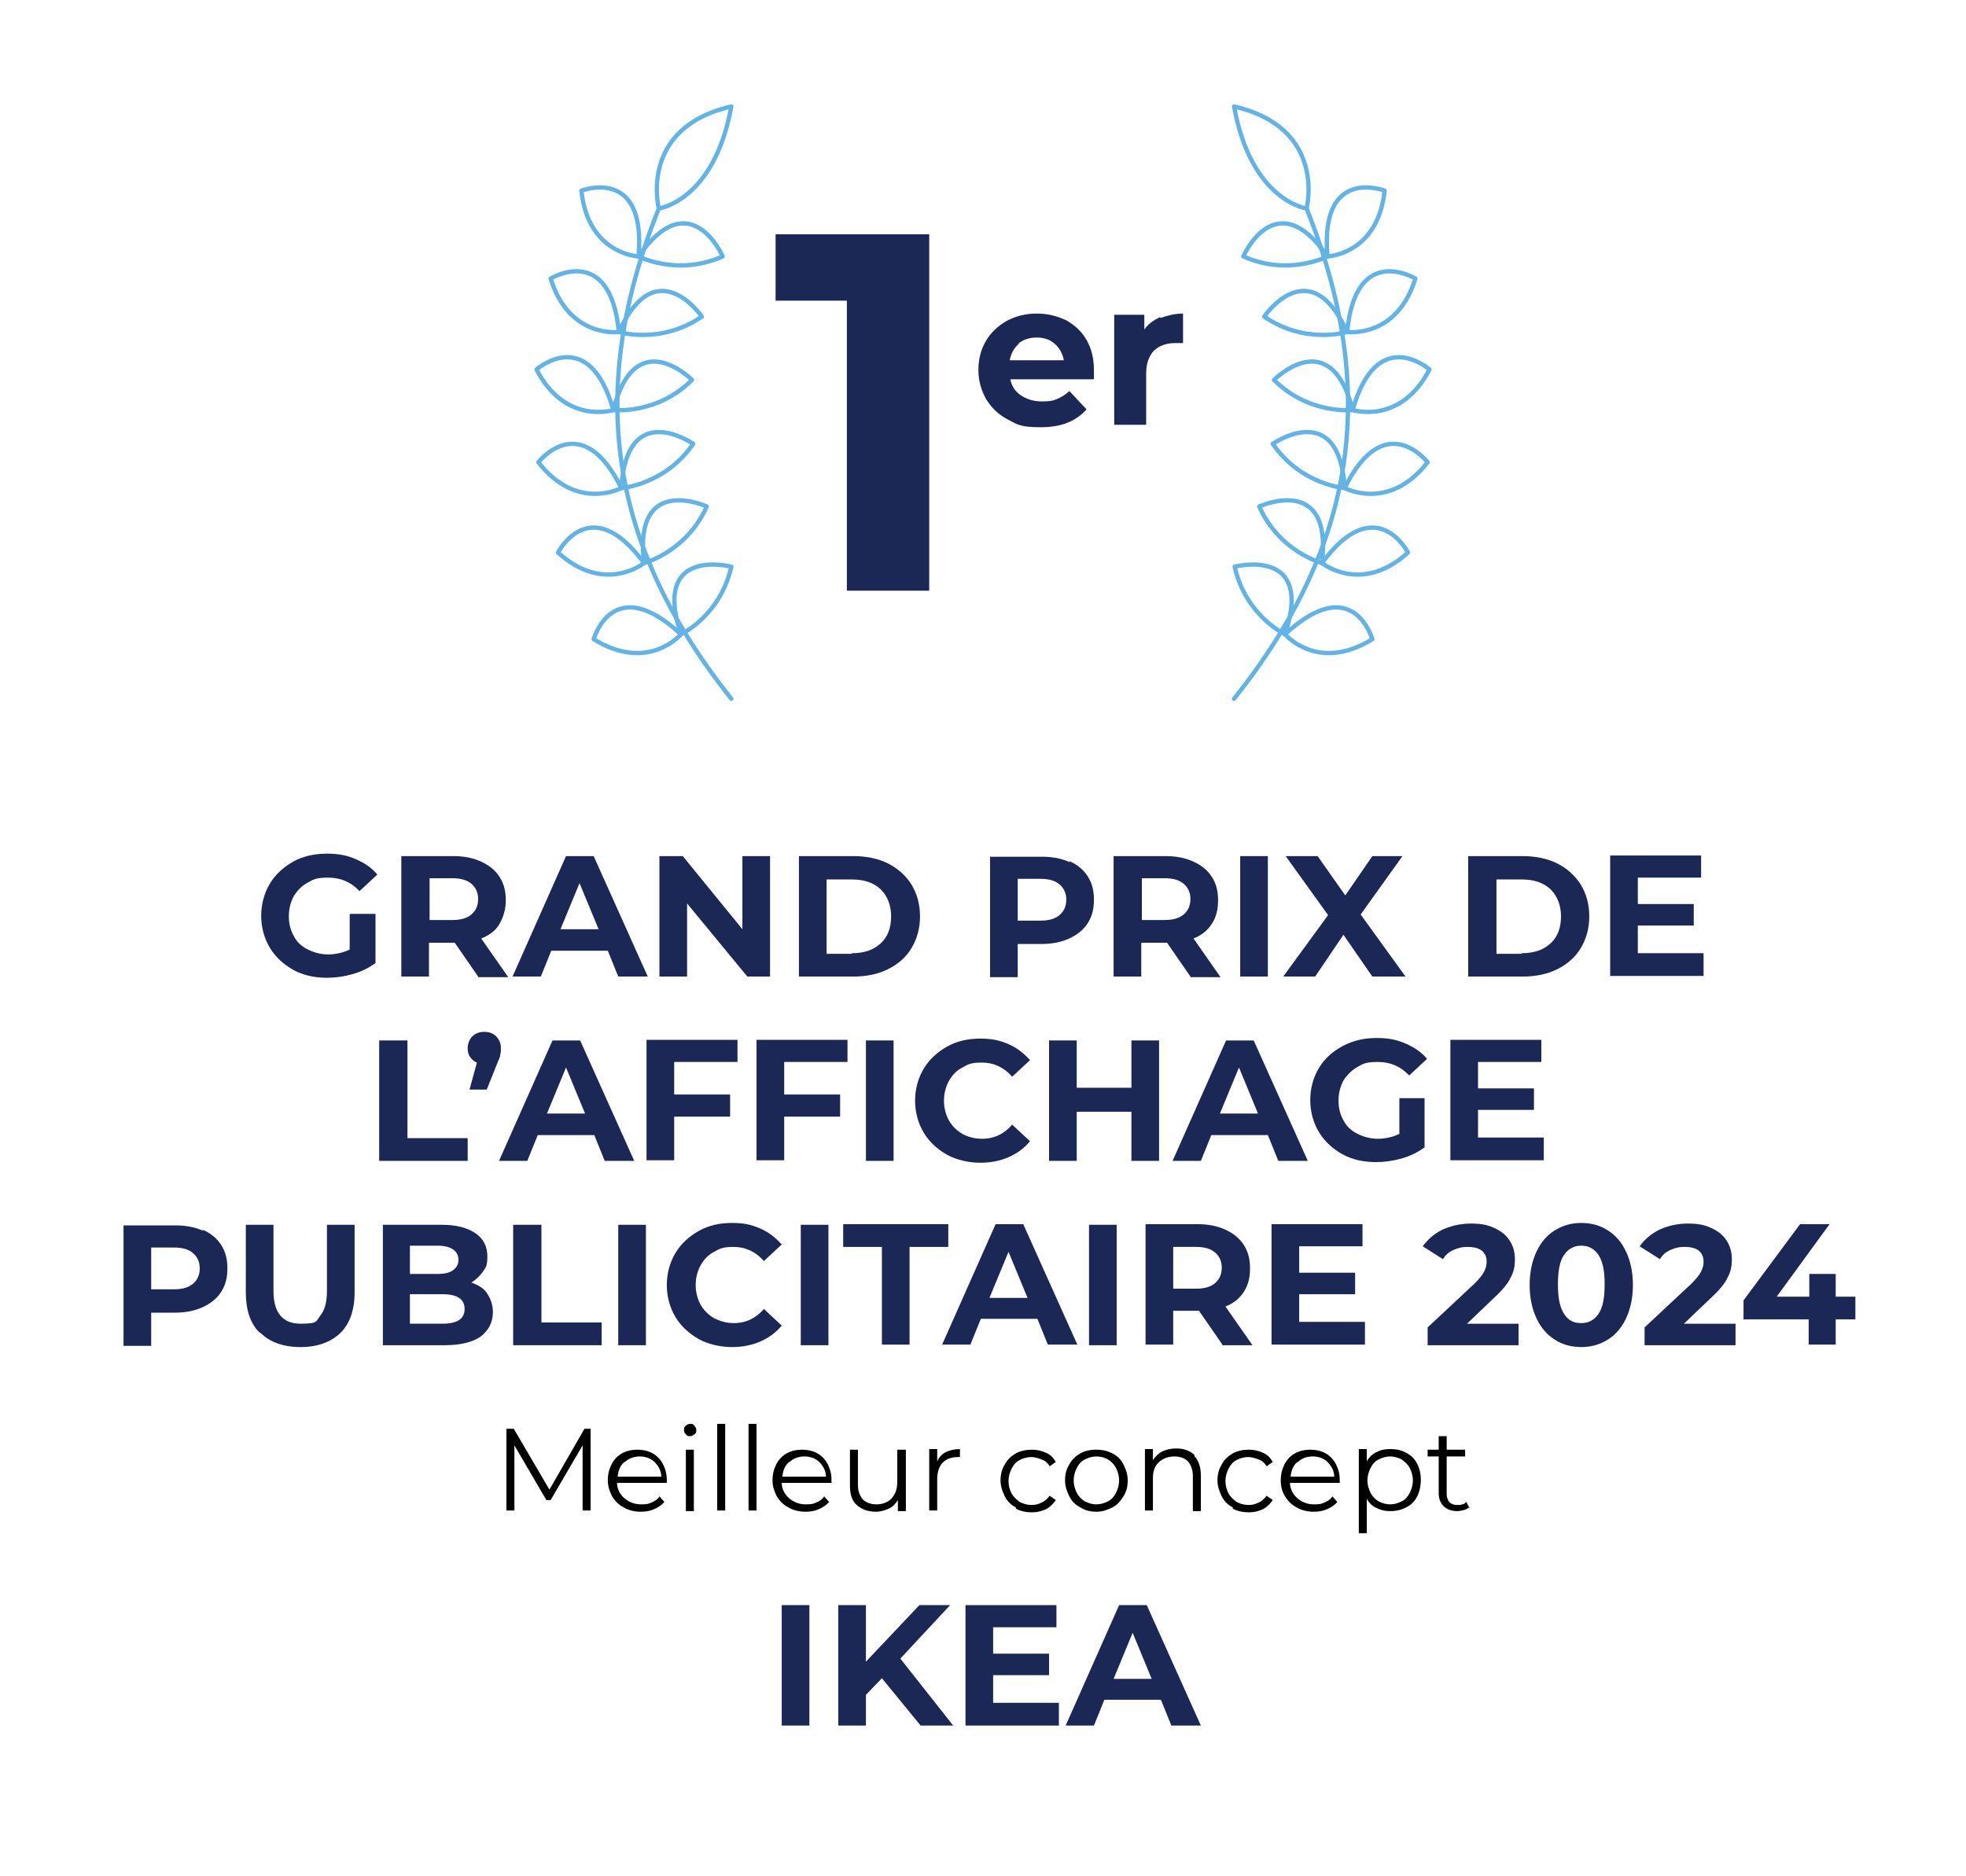 <svg xmlns="http://www.w3.org/2000/svg" id="a" width="4.4in" height="4.2in" viewBox="0 0 319.9 305.1"><defs><style>      .st0 {        fill: #010101;      }      .st1 {        fill: none;        stroke: #61b4e5;        stroke-linecap: round;        stroke-linejoin: round;        stroke-width: .7px;      }      .st2 {        fill: #1b2755;      }    </style></defs><g><path class="st2" d="M57,148.6h4.1v8c-1.1.8-2.3,1.4-3.7,1.8-1.4.4-2.8.6-4.2.6-2,0-3.9-.4-5.5-1.3s-2.9-2.1-3.8-3.6-1.4-3.3-1.4-5.2.5-3.7,1.4-5.2,2.2-2.7,3.8-3.6c1.6-.9,3.5-1.3,5.5-1.3s3.3.3,4.7.9c1.4.6,2.6,1.4,3.5,2.5l-2.9,2.7c-1.4-1.5-3.1-2.2-5.1-2.2s-2.4.3-3.3.8c-1,.5-1.7,1.3-2.3,2.2-.5,1-.8,2-.8,3.3s.3,2.3.8,3.2c.5,1,1.3,1.7,2.3,2.2,1,.5,2.1.8,3.3.8s2.5-.3,3.5-.8v-5.7h0Z"></path><path class="st2" d="M77.8,158.8l-3.8-5.5h-4.2v5.5h-4.5v-19.6h8.5c1.7,0,3.2.3,4.5.9,1.3.6,2.3,1.4,3,2.5.7,1.1,1,2.3,1,3.8s-.4,2.7-1,3.8-1.7,1.9-3,2.4l4.4,6.3h-4.9ZM76.7,143.7c-.7-.6-1.7-.9-3.1-.9h-3.7v6.8h3.7c1.4,0,2.4-.3,3.1-.9.7-.6,1.1-1.4,1.1-2.5s-.4-1.9-1.1-2.5h0Z"></path><path class="st2" d="M98.8,154.6h-9.1l-1.7,4.2h-4.6l8.7-19.6h4.5l8.8,19.6h-4.8l-1.7-4.2ZM97.4,151.1l-3.1-7.5-3.1,7.5h6.2Z"></path><path class="st2" d="M125.3,139.2v19.6h-3.7l-9.8-11.9v11.9h-4.5v-19.6h3.8l9.7,11.9v-11.9h4.5Z"></path><path class="st2" d="M130,139.2h8.9c2.1,0,4,.4,5.6,1.2,1.6.8,2.9,2,3.8,3.4.9,1.5,1.4,3.2,1.4,5.2s-.5,3.7-1.4,5.2c-.9,1.5-2.2,2.6-3.8,3.4-1.6.8-3.5,1.2-5.6,1.2h-8.9v-19.6h0ZM138.6,155c2,0,3.5-.5,4.7-1.6,1.2-1.1,1.7-2.6,1.7-4.4s-.6-3.3-1.7-4.4c-1.2-1.1-2.7-1.6-4.7-1.6h-4.1v12.1h4.1Z"></path><path class="st2" d="M174,140c1.3.6,2.3,1.4,3,2.5s1,2.3,1,3.8-.3,2.7-1,3.8-1.7,1.9-3,2.5c-1.3.6-2.8.9-4.5.9h-3.9v5.4h-4.5v-19.6h8.5c1.7,0,3.2.3,4.5.9h0ZM172.4,148.8c.7-.6,1.1-1.4,1.1-2.5s-.4-1.9-1.1-2.5c-.7-.6-1.7-.9-3.1-.9h-3.7v6.8h3.7c1.4,0,2.4-.3,3.1-.9Z"></path><path class="st2" d="M193.7,158.8l-3.8-5.5h-4.2v5.5h-4.5v-19.6h8.5c1.7,0,3.2.3,4.5.9,1.3.6,2.3,1.4,3,2.5.7,1.1,1,2.3,1,3.8s-.3,2.7-1,3.8-1.7,1.9-3,2.4l4.4,6.3h-4.9,0ZM192.6,143.7c-.7-.6-1.7-.9-3.1-.9h-3.7v6.8h3.7c1.4,0,2.4-.3,3.1-.9.7-.6,1.1-1.4,1.1-2.5s-.4-1.9-1.1-2.5h0Z"></path><path class="st2" d="M201.8,139.2h4.5v19.6h-4.5v-19.6Z"></path><path class="st2" d="M223.3,158.8l-4.7-6.8-4.6,6.8h-5.2l7.3-10-6.9-9.6h5.2l4.5,6.4,4.4-6.4h4.9l-6.8,9.5,7.3,10.1h-5.2Z"></path><path class="st2" d="M238.9,139.2h8.9c2.1,0,4,.4,5.6,1.2,1.6.8,2.9,2,3.8,3.4.9,1.5,1.4,3.2,1.4,5.2s-.5,3.7-1.4,5.2c-.9,1.5-2.2,2.6-3.8,3.4-1.6.8-3.5,1.2-5.6,1.2h-8.9v-19.6h0ZM247.6,155c2,0,3.5-.5,4.7-1.6,1.2-1.1,1.7-2.6,1.7-4.4s-.6-3.3-1.7-4.4c-1.2-1.1-2.7-1.6-4.7-1.6h-4.1v12.1h4.1Z"></path><path class="st2" d="M277.2,155.1v3.6h-15.2v-19.6h14.8v3.6h-10.3v4.3h9.1v3.5h-9.1v4.5h10.7Z"></path><path class="st2" d="M61.8,169.2h4.5v15.9h9.8v3.7h-14.4v-19.6h0Z"></path><path class="st2" d="M80.7,168.5c.5.5.8,1.1.8,1.9s0,.7-.1,1.1c0,.4-.3.9-.6,1.7l-1.6,4h-2.8l1.2-4.4c-.5-.2-.8-.5-1.1-.9-.3-.4-.4-.9-.4-1.5s.3-1.5.8-1.9c.5-.5,1.2-.7,1.9-.7s1.4.2,1.9.7h0Z"></path><path class="st2" d="M96.6,184.6h-9.1l-1.7,4.2h-4.6l8.7-19.6h4.5l8.8,19.6h-4.8l-1.7-4.2ZM95.2,181.1l-3.1-7.5-3.1,7.5h6.2,0Z"></path><path class="st2" d="M109.7,172.8v5.2h9.1v3.6h-9.1v7.1h-4.5v-19.6h14.8v3.6h-10.3,0Z"></path><path class="st2" d="M127.6,172.8v5.2h9.1v3.6h-9.1v7.1h-4.5v-19.6h14.8v3.6h-10.3,0Z"></path><path class="st2" d="M140.9,169.2h4.5v19.6h-4.5v-19.6Z"></path><path class="st2" d="M154.1,187.8c-1.6-.9-2.9-2.1-3.8-3.6s-1.4-3.3-1.4-5.2.5-3.7,1.4-5.2c.9-1.5,2.2-2.7,3.8-3.6,1.6-.9,3.4-1.3,5.4-1.3s3.2.3,4.6.9c1.4.6,2.5,1.5,3.5,2.6l-2.9,2.7c-1.3-1.5-3-2.3-4.9-2.3s-2.3.3-3.2.8c-1,.5-1.7,1.3-2.2,2.2s-.8,2-.8,3.2.3,2.3.8,3.2,1.3,1.7,2.2,2.2,2,.8,3.2.8c2,0,3.6-.8,4.9-2.3l2.9,2.7c-.9,1.1-2.1,2-3.5,2.6-1.4.6-2.9.9-4.6.9s-3.8-.4-5.4-1.3h0Z"></path><path class="st2" d="M188.6,169.2v19.6h-4.5v-8h-8.9v8h-4.5v-19.6h4.5v7.7h8.9v-7.7h4.5Z"></path><path class="st2" d="M206.2,184.6h-9.1l-1.7,4.2h-4.6l8.7-19.6h4.5l8.8,19.6h-4.8l-1.7-4.2ZM204.7,181.1l-3.1-7.5-3.1,7.5h6.2,0Z"></path><path class="st2" d="M227.7,178.6h4.1v8c-1.1.8-2.3,1.4-3.7,1.8-1.4.4-2.8.6-4.2.6-2,0-3.9-.4-5.5-1.3s-2.9-2.1-3.8-3.6c-.9-1.5-1.4-3.3-1.4-5.2s.5-3.7,1.4-5.2c.9-1.5,2.2-2.7,3.9-3.6s3.5-1.3,5.5-1.3,3.3.3,4.7.9c1.4.6,2.6,1.4,3.5,2.5l-2.9,2.7c-1.4-1.5-3.1-2.2-5.1-2.2s-2.4.3-3.3.8-1.7,1.3-2.3,2.2c-.5,1-.8,2-.8,3.3s.3,2.3.8,3.2c.5,1,1.3,1.7,2.3,2.2,1,.5,2.1.8,3.3.8s2.5-.3,3.5-.8v-5.7h0Z"></path><path class="st2" d="M251.2,185.1v3.6h-15.2v-19.6h14.8v3.6h-10.3v4.3h9.1v3.5h-9.1v4.5h10.7Z"></path><path class="st2" d="M33,200c1.3.6,2.3,1.4,3,2.5.7,1.1,1,2.3,1,3.8s-.3,2.7-1,3.8c-.7,1.1-1.7,1.9-3,2.5-1.3.6-2.8.9-4.5.9h-3.9v5.4h-4.5v-19.6h8.5c1.7,0,3.2.3,4.5.9h0ZM31.4,208.8c.7-.6,1.1-1.4,1.1-2.5s-.4-1.9-1.1-2.5c-.7-.6-1.7-.9-3.1-.9h-3.7v6.8h3.7c1.4,0,2.4-.3,3.1-.9Z"></path><path class="st2" d="M42.3,216.8c-1.6-1.5-2.3-3.8-2.3-6.6v-11h4.5v10.8c0,3.5,1.5,5.3,4.4,5.3s2.5-.4,3.2-1.3c.7-.8,1.1-2.2,1.1-4v-10.8h4.5v11c0,2.9-.8,5.1-2.3,6.6-1.6,1.5-3.7,2.3-6.5,2.3s-5-.8-6.5-2.3h0Z"></path><path class="st2" d="M79.2,210.3c.6.8,1,1.9,1,3.1,0,1.7-.7,3-2,4-1.3.9-3.3,1.4-5.8,1.4h-10.1v-19.6h9.6c2.4,0,4.2.5,5.5,1.4,1.3.9,1.9,2.2,1.9,3.7s-.2,1.8-.7,2.5c-.5.7-1.1,1.3-1.9,1.8,1.1.4,2,.9,2.6,1.8ZM66.7,202.6v4.6h4.5c1.1,0,2-.2,2.5-.6.6-.4.9-1,.9-1.7s-.3-1.3-.9-1.7c-.6-.4-1.4-.6-2.5-.6h-4.5ZM74.7,214.7c.6-.4.9-1,.9-1.8,0-1.6-1.2-2.4-3.6-2.4h-5.3v4.8h5.3c1.2,0,2.1-.2,2.7-.6h0Z"></path><path class="st2" d="M83.6,199.2h4.5v15.9h9.8v3.7h-14.4v-19.6h0Z"></path><path class="st2" d="M100.6,199.2h4.5v19.6h-4.5v-19.6Z"></path><path class="st2" d="M113.7,217.8c-1.6-.9-2.9-2.1-3.8-3.6s-1.4-3.3-1.4-5.2.5-3.7,1.4-5.2c.9-1.5,2.2-2.7,3.8-3.6s3.4-1.3,5.4-1.3,3.2.3,4.6.9c1.4.6,2.5,1.5,3.5,2.6l-2.9,2.7c-1.3-1.5-3-2.3-4.9-2.3s-2.3.3-3.2.8c-1,.5-1.7,1.3-2.2,2.2s-.8,2-.8,3.2.3,2.3.8,3.2,1.3,1.7,2.2,2.2c1,.5,2,.8,3.2.8,2,0,3.6-.8,4.9-2.3l2.9,2.7c-.9,1.1-2.1,2-3.5,2.6-1.4.6-2.9.9-4.6.9s-3.8-.4-5.4-1.3h0Z"></path><path class="st2" d="M130.3,199.2h4.5v19.6h-4.5v-19.6Z"></path><path class="st2" d="M143.5,202.8h-6.3v-3.7h17.1v3.7h-6.3v15.9h-4.5v-15.9h0Z"></path><path class="st2" d="M168.7,214.5h-9.1l-1.7,4.2h-4.6l8.7-19.6h4.5l8.8,19.6h-4.8l-1.7-4.2ZM167.2,211.1l-3.1-7.5-3.1,7.5h6.2Z"></path><path class="st2" d="M177.2,199.2h4.5v19.6h-4.5v-19.6Z"></path><path class="st2" d="M198.9,218.7l-3.8-5.5h-4.2v5.5h-4.5v-19.6h8.5c1.7,0,3.2.3,4.5.9,1.3.6,2.3,1.4,3,2.5.7,1.1,1,2.3,1,3.8s-.3,2.7-1,3.8-1.7,1.9-3,2.4l4.4,6.3h-4.9,0ZM197.7,203.7c-.7-.6-1.7-.9-3.1-.9h-3.7v6.8h3.7c1.4,0,2.4-.3,3.1-.9s1.1-1.4,1.1-2.5-.4-1.9-1.1-2.5h0Z"></path><path class="st2" d="M222.1,215.1v3.6h-15.2v-19.6h14.8v3.6h-10.3v4.3h9.1v3.5h-9.1v4.5h10.7Z"></path><path class="st2" d="M247.1,215.1v3.7h-14.8v-2.9l7.6-7.1c.8-.8,1.3-1.4,1.6-2s.4-1.1.4-1.6c0-.8-.3-1.4-.8-1.8-.5-.4-1.3-.6-2.3-.6s-1.6.2-2.3.5c-.7.3-1.3.8-1.7,1.5l-3.3-2.1c.8-1.1,1.8-2,3.2-2.7,1.3-.6,2.9-1,4.6-1s2.7.2,3.8.7c1.1.5,1.9,1.1,2.5,2,.6.9.9,1.9.9,3.1s-.2,2.1-.7,3c-.4.9-1.3,2-2.6,3.2l-4.5,4.3h8.4Z"></path><path class="st2" d="M253,217.9c-1.3-.8-2.3-2-3-3.5-.7-1.5-1.1-3.3-1.1-5.4s.4-3.9,1.1-5.4c.7-1.5,1.7-2.7,3-3.5,1.3-.8,2.7-1.2,4.3-1.2s3.1.4,4.3,1.2c1.3.8,2.3,2,3,3.5s1.1,3.3,1.1,5.4-.4,3.9-1.1,5.4-1.7,2.7-3,3.5c-1.3.8-2.7,1.2-4.3,1.2s-3.1-.4-4.3-1.2h0ZM260.1,213.7c.7-1,1-2.6,1-4.8s-.3-3.7-1-4.8c-.7-1-1.6-1.5-2.8-1.5s-2.1.5-2.8,1.5c-.7,1-1,2.6-1,4.8s.3,3.7,1,4.8,1.6,1.5,2.8,1.5,2.1-.5,2.8-1.5Z"></path><path class="st2" d="M282.4,215.1v3.7h-14.8v-2.9l7.6-7.1c.8-.8,1.3-1.4,1.6-2,.3-.6.4-1.1.4-1.6,0-.8-.3-1.4-.8-1.8s-1.3-.6-2.3-.6-1.6.2-2.3.5c-.7.3-1.3.8-1.7,1.5l-3.3-2.1c.8-1.1,1.8-2,3.2-2.7,1.3-.6,2.9-1,4.6-1s2.7.2,3.8.7c1.1.5,1.9,1.1,2.5,2,.6.9.9,1.9.9,3.1s-.2,2.1-.7,3c-.4.9-1.3,2-2.6,3.2l-4.5,4.3h8.4Z"></path><path class="st2" d="M301.9,214.6h-3.2v4.1h-4.4v-4.1h-10.6v-3.1l9.2-12.4h4.8l-8.6,11.8h5.3v-3.7h4.3v3.7h3.2v3.7h0Z"></path><path class="st0" d="M96.1,232.4v13.3h-1.3v-10.6l-5.2,8.9h-.7l-5.2-8.9v10.6h-1.3v-13.3h1.2l5.8,9.9,5.7-9.9h1.2Z"></path><path class="st0" d="M108.8,241.2h-8.4c0,1,.5,1.9,1.2,2.5s1.6,1,2.7,1,1.2-.1,1.7-.3c.5-.2,1-.5,1.3-1l.8.9c-.4.5-1,.9-1.7,1.2-.7.3-1.4.4-2.2.4s-1.9-.2-2.7-.7c-.8-.4-1.4-1-1.9-1.8-.4-.8-.7-1.6-.7-2.6s.2-1.8.6-2.6c.4-.8,1-1.4,1.7-1.8s1.6-.6,2.5-.6,1.8.2,2.5.6c.7.4,1.3,1,1.7,1.8.4.8.6,1.6.6,2.6v.4s0,0,0,0ZM101.6,237.8c-.7.6-1,1.4-1.1,2.4h7.1c0-1-.5-1.8-1.1-2.4s-1.5-.9-2.4-.9-1.8.3-2.4.9h0Z"></path><path class="st0" d="M111.6,233.3c-.2-.2-.3-.4-.3-.7s0-.5.3-.7c.2-.2.4-.3.7-.3s.5,0,.7.3.3.4.3.7,0,.5-.3.7-.4.3-.7.3-.5,0-.7-.3h0ZM111.6,235.8h1.3v10h-1.3v-10Z"></path><path class="st0" d="M116.7,231.6h1.3v14.1h-1.3v-14.1h0Z"></path><path class="st0" d="M121.8,231.6h1.3v14.1h-1.3v-14.1h0Z"></path><path class="st0" d="M135.6,241.2h-8.4c0,1,.5,1.9,1.2,2.5.7.6,1.6,1,2.7,1s1.2-.1,1.7-.3c.5-.2,1-.5,1.3-1l.8.9c-.4.5-1,.9-1.7,1.2-.7.3-1.4.4-2.2.4s-1.9-.2-2.7-.7c-.8-.4-1.4-1-1.9-1.8-.4-.8-.7-1.6-.7-2.6s.2-1.8.6-2.6c.4-.8,1-1.4,1.7-1.8s1.6-.6,2.5-.6,1.8.2,2.5.6c.7.4,1.3,1,1.7,1.8.4.8.6,1.6.6,2.6v.4s0,0,0,0ZM128.4,237.8c-.7.6-1,1.4-1.1,2.4h7.1c0-1-.5-1.8-1.1-2.4s-1.5-.9-2.4-.9-1.8.3-2.4.9h0Z"></path><path class="st0" d="M147.4,235.8v10h-1.3v-1.8c-.4.6-.8,1.1-1.5,1.4s-1.3.5-2.1.5c-1.3,0-2.3-.4-3.1-1.1-.8-.7-1.1-1.8-1.1-3.2v-5.8h1.3v5.7c0,1.1.3,1.8.8,2.4.5.5,1.3.8,2.2.8s1.9-.3,2.5-1,.9-1.5.9-2.7v-5.2h1.3,0Z"></path><path class="st0" d="M153.9,236.2c.6-.3,1.4-.5,2.3-.5v1.3h-.3c-1.1,0-1.9.3-2.5.9-.6.6-.9,1.6-.9,2.7v5.1h-1.3v-10h1.3v2c.3-.7.8-1.2,1.4-1.5h0Z"></path><path class="st0" d="M165.3,245.2c-.8-.4-1.4-1-1.8-1.8-.4-.8-.7-1.7-.7-2.6s.2-1.8.7-2.6c.4-.8,1.1-1.4,1.8-1.8s1.7-.6,2.6-.6,1.6.2,2.3.5,1.2.8,1.6,1.5l-1,.7c-.3-.5-.7-.9-1.3-1.1-.5-.2-1.1-.4-1.7-.4s-1.4.2-1.9.5c-.6.3-1,.8-1.3,1.4-.3.6-.5,1.3-.5,2s.2,1.5.5,2c.3.6.8,1,1.3,1.4.6.3,1.2.5,1.9.5s1.1-.1,1.7-.4c.5-.2.9-.6,1.3-1.1l1,.7c-.4.6-.9,1.1-1.6,1.5-.7.3-1.4.5-2.3.5s-1.9-.2-2.6-.6h0Z"></path><path class="st0" d="M175.8,245.2c-.8-.4-1.4-1-1.8-1.8s-.7-1.6-.7-2.6.2-1.8.7-2.6c.4-.8,1.1-1.4,1.8-1.8s1.6-.6,2.6-.6,1.8.2,2.6.6,1.4,1,1.8,1.8c.4.8.7,1.6.7,2.6s-.2,1.8-.7,2.6-1,1.4-1.8,1.8-1.6.7-2.6.7-1.8-.2-2.6-.7ZM180.3,244.2c.6-.3,1-.8,1.3-1.4.3-.6.5-1.3.5-2s-.2-1.4-.5-2-.8-1.1-1.3-1.4-1.2-.5-1.9-.5-1.3.2-1.9.5-1,.8-1.3,1.4c-.3.6-.5,1.3-.5,2s.2,1.4.5,2c.3.6.8,1.1,1.3,1.4.6.3,1.2.5,1.9.5s1.3-.2,1.9-.5Z"></path><path class="st0" d="M194.3,236.8c.7.7,1.1,1.8,1.1,3.2v5.8h-1.3v-5.7c0-1-.3-1.8-.8-2.4-.5-.5-1.3-.8-2.2-.8s-1.9.3-2.6,1-.9,1.5-.9,2.6v5.2h-1.3v-10h1.3v1.8c.4-.6.9-1.1,1.5-1.4s1.4-.5,2.3-.5c1.3,0,2.3.4,3,1.1h0Z"></path><path class="st0" d="M200.6,245.2c-.8-.4-1.4-1-1.8-1.8-.4-.8-.7-1.7-.7-2.6s.2-1.8.7-2.6c.4-.8,1.1-1.4,1.8-1.8s1.7-.6,2.6-.6,1.6.2,2.3.5,1.2.8,1.6,1.5l-1,.7c-.3-.5-.7-.9-1.3-1.1-.5-.2-1.1-.4-1.7-.4s-1.4.2-1.9.5c-.6.3-1,.8-1.3,1.4-.3.6-.5,1.3-.5,2s.2,1.5.5,2c.3.6.8,1,1.3,1.4.6.3,1.2.5,1.9.5s1.1-.1,1.7-.4c.5-.2.9-.6,1.3-1.1l1,.7c-.4.6-.9,1.1-1.6,1.5-.7.3-1.4.5-2.3.5s-1.9-.2-2.6-.6h0Z"></path><path class="st0" d="M218.3,241.2h-8.4c0,1,.5,1.9,1.2,2.5.7.6,1.6,1,2.7,1s1.2-.1,1.7-.3c.5-.2,1-.5,1.3-1l.8.9c-.4.5-1,.9-1.7,1.2-.7.3-1.4.4-2.2.4s-1.9-.2-2.7-.7c-.8-.4-1.4-1-1.9-1.8s-.7-1.6-.7-2.6.2-1.8.6-2.6c.4-.8,1-1.4,1.7-1.8s1.6-.6,2.5-.6,1.8.2,2.5.6,1.3,1,1.7,1.8c.4.8.6,1.6.6,2.6v.4s0,0,0,0ZM211.1,237.8c-.7.6-1,1.4-1.1,2.4h7.1c0-1-.5-1.8-1.1-2.4s-1.5-.9-2.4-.9-1.8.3-2.4.9h0Z"></path><path class="st0" d="M228.8,236.3c.8.4,1.4,1,1.8,1.8s.6,1.7.6,2.6-.2,1.9-.6,2.7-1,1.4-1.8,1.8c-.8.4-1.6.6-2.6.6s-1.5-.2-2.2-.5c-.7-.3-1.2-.8-1.6-1.5v5.6h-1.3v-13.7h1.3v2c.4-.7.9-1.2,1.6-1.5.7-.4,1.4-.5,2.3-.5s1.8.2,2.5.6h0ZM228.1,244.2c.6-.3,1-.8,1.3-1.4s.5-1.3.5-2-.2-1.4-.5-2-.8-1-1.3-1.4c-.6-.3-1.2-.5-1.9-.5s-1.3.2-1.9.5c-.6.3-1,.8-1.3,1.4-.3.6-.5,1.3-.5,2s.2,1.4.5,2c.3.6.8,1.1,1.3,1.4.6.3,1.2.5,1.9.5s1.3-.2,1.9-.5Z"></path><path class="st0" d="M239.2,245.1c-.3.2-.6.4-.9.5-.4.1-.8.2-1.2.2-.9,0-1.7-.3-2.2-.8s-.8-1.2-.8-2.1v-6h-1.8v-1.1h1.8v-2.2h1.3v2.2h3v1.1h-3v6c0,.6.1,1,.4,1.4.3.3.7.5,1.3.5s.5,0,.8-.1c.3,0,.5-.2.7-.4l.5,1h0Z"></path><path class="st2" d="M127.2,261.1h4.5v19.6h-4.5s0-19.6,0-19.6Z"></path><path class="st2" d="M143.5,273l-2.6,2.7v5h-4.5v-19.6h4.5v9.2l8.7-9.2h5l-8.1,8.7,8.6,10.9h-5.3l-6.3-7.7h0Z"></path><path class="st2" d="M172.3,277.1v3.6h-15.2v-19.6h14.8v3.6h-10.3v4.3h9.1v3.5h-9.1v4.5h10.7Z"></path><path class="st2" d="M188.8,276.5h-9.1l-1.7,4.2h-4.6l8.7-19.6h4.5l8.8,19.6h-4.8l-1.7-4.2h0ZM187.4,273.1l-3.1-7.5-3.1,7.5h6.2,0Z"></path></g><g><g><path class="st2" d="M151.2,38v58h-13.4v-47.2h-11.6v-10.8h25,0Z"></path><path class="st2" d="M177.9,61.6h-13.5c.2,1.1.8,2,1.7,2.6.9.6,2,1,3.4,1s1.8-.1,2.5-.4c.7-.3,1.4-.7,2-1.3l2.8,3c-1.7,1.9-4.1,2.9-7.4,2.9s-3.8-.4-5.3-1.2c-1.6-.8-2.7-1.9-3.6-3.3-.8-1.4-1.3-3-1.3-4.8s.4-3.3,1.2-4.7,2-2.5,3.4-3.3c1.5-.8,3.1-1.2,4.9-1.2s3.3.4,4.8,1.1c1.4.8,2.5,1.8,3.3,3.2s1.2,3,1.2,4.9,0,.5,0,1.4h0ZM165.8,55.8c-.8.7-1.3,1.6-1.5,2.7h8.8c-.2-1.1-.7-2-1.5-2.7-.8-.7-1.8-1-2.9-1s-2.2.3-3,1h0Z"></path><path class="st2" d="M188.9,51.6c1.1-.4,2.3-.7,3.6-.7v4.8c-.6,0-1,0-1.2,0-1.5,0-2.6.4-3.5,1.2-.8.8-1.3,2.1-1.3,3.7v8.4h-5.2v-17.9h4.9v2.4c.6-.9,1.5-1.5,2.5-2Z"></path></g><g><g><path class="st1" d="M119,113.6c-19.9-25-23.7-50.1-11.8-79.8"></path><g><path class="st1" d="M110.8,103.1s-5.3,6.3-14.2.8c0,0,3.1-11.1,14.2-.8Z"></path><path class="st1" d="M110.8,103.1s6.4-3,8.2-11c0,0-13-3.4-8.2,11Z"></path></g><g><path class="st1" d="M104.8,91.5s-6.4,5.2-14-1.7c0,0,5.2-10.2,14,1.7Z"></path><path class="st1" d="M104.8,91.5s6.9-1.8,10.2-9.2c0,0-12-5.5-10.2,9.2Z"></path></g><g><path class="st1" d="M101.1,79.3s-7.2,3.9-13.5-4.2c0,0,7-9,13.5,4.2Z"></path><path class="st1" d="M101.1,79.3s7.1-.5,11.7-7.2c0,0-10.8-7.5-11.7,7.2Z"></path></g><g><path class="st1" d="M99.8,66.6s-7.8,2.5-12.5-6.6c0,0,8.5-7.5,12.5,6.6Z"></path><path class="st1" d="M99.8,66.6s7.1.8,12.8-4.9c0,0-9.2-9.3-12.8,4.9Z"></path></g><g><path class="st1" d="M100.7,53.9s-8.1,1.1-11.1-8.7c0,0,9.7-5.9,11.1,8.7Z"></path><path class="st1" d="M100.7,53.9s6.8,2.1,13.5-2.5c0,0-7.4-10.9-13.5,2.5Z"></path></g><g><path class="st1" d="M103.9,41.6s-8.2-.3-9.3-10.7c0,0,10.6-4.1,9.3,10.7Z"></path><path class="st1" d="M103.9,41.6s6.3,3.3,13.7,0c0,0-5.3-12.1-13.7,0Z"></path></g><path class="st1" d="M119,17.2c-15.2,3.5-11.8,16.6-11.8,16.6,0,0,9-1.2,11.8-16.6Z"></path></g><g><path class="st1" d="M200.8,113.6c19.9-25,23.7-50.1,11.8-79.8"></path><g><path class="st1" d="M209.1,103.1s5.3,6.3,14.2.8c0,0-3.1-11.1-14.2-.8Z"></path><path class="st1" d="M209.1,103.1s-6.4-3-8.2-11c0,0,13-3.4,8.2,11Z"></path></g><g><path class="st1" d="M215.1,91.5s6.4,5.2,14-1.7c0,0-5.2-10.2-14,1.7Z"></path><path class="st1" d="M215.1,91.5s-6.9-1.8-10.2-9.2c0,0,12-5.5,10.2,9.2Z"></path></g><g><path class="st1" d="M218.8,79.3s7.2,3.9,13.5-4.2c0,0-7-9-13.5,4.2Z"></path><path class="st1" d="M218.8,79.3s-7.1-.5-11.7-7.2c0,0,10.8-7.5,11.7,7.2Z"></path></g><g><path class="st1" d="M220.1,66.6s7.8,2.5,12.5-6.6c0,0-8.5-7.5-12.5,6.6Z"></path><path class="st1" d="M220.1,66.6s-7.1.8-12.8-4.9c0,0,9.2-9.3,12.8,4.9Z"></path></g><g><path class="st1" d="M219.2,53.9s8.1,1.1,11.1-8.7c0,0-9.7-5.9-11.1,8.7h0Z"></path><path class="st1" d="M219.2,53.9s-6.8,2.1-13.5-2.5c0,0,7.4-10.9,13.5,2.5Z"></path></g><g><path class="st1" d="M216,41.6s8.2-.3,9.3-10.7c0,0-10.6-4.1-9.3,10.7Z"></path><path class="st1" d="M216,41.6s-6.3,3.3-13.7,0c0,0,5.3-12.1,13.7,0Z"></path></g><path class="st1" d="M200.8,17.2c15.2,3.5,11.8,16.6,11.8,16.6,0,0-9-1.2-11.8-16.6Z"></path></g></g></g></svg>
